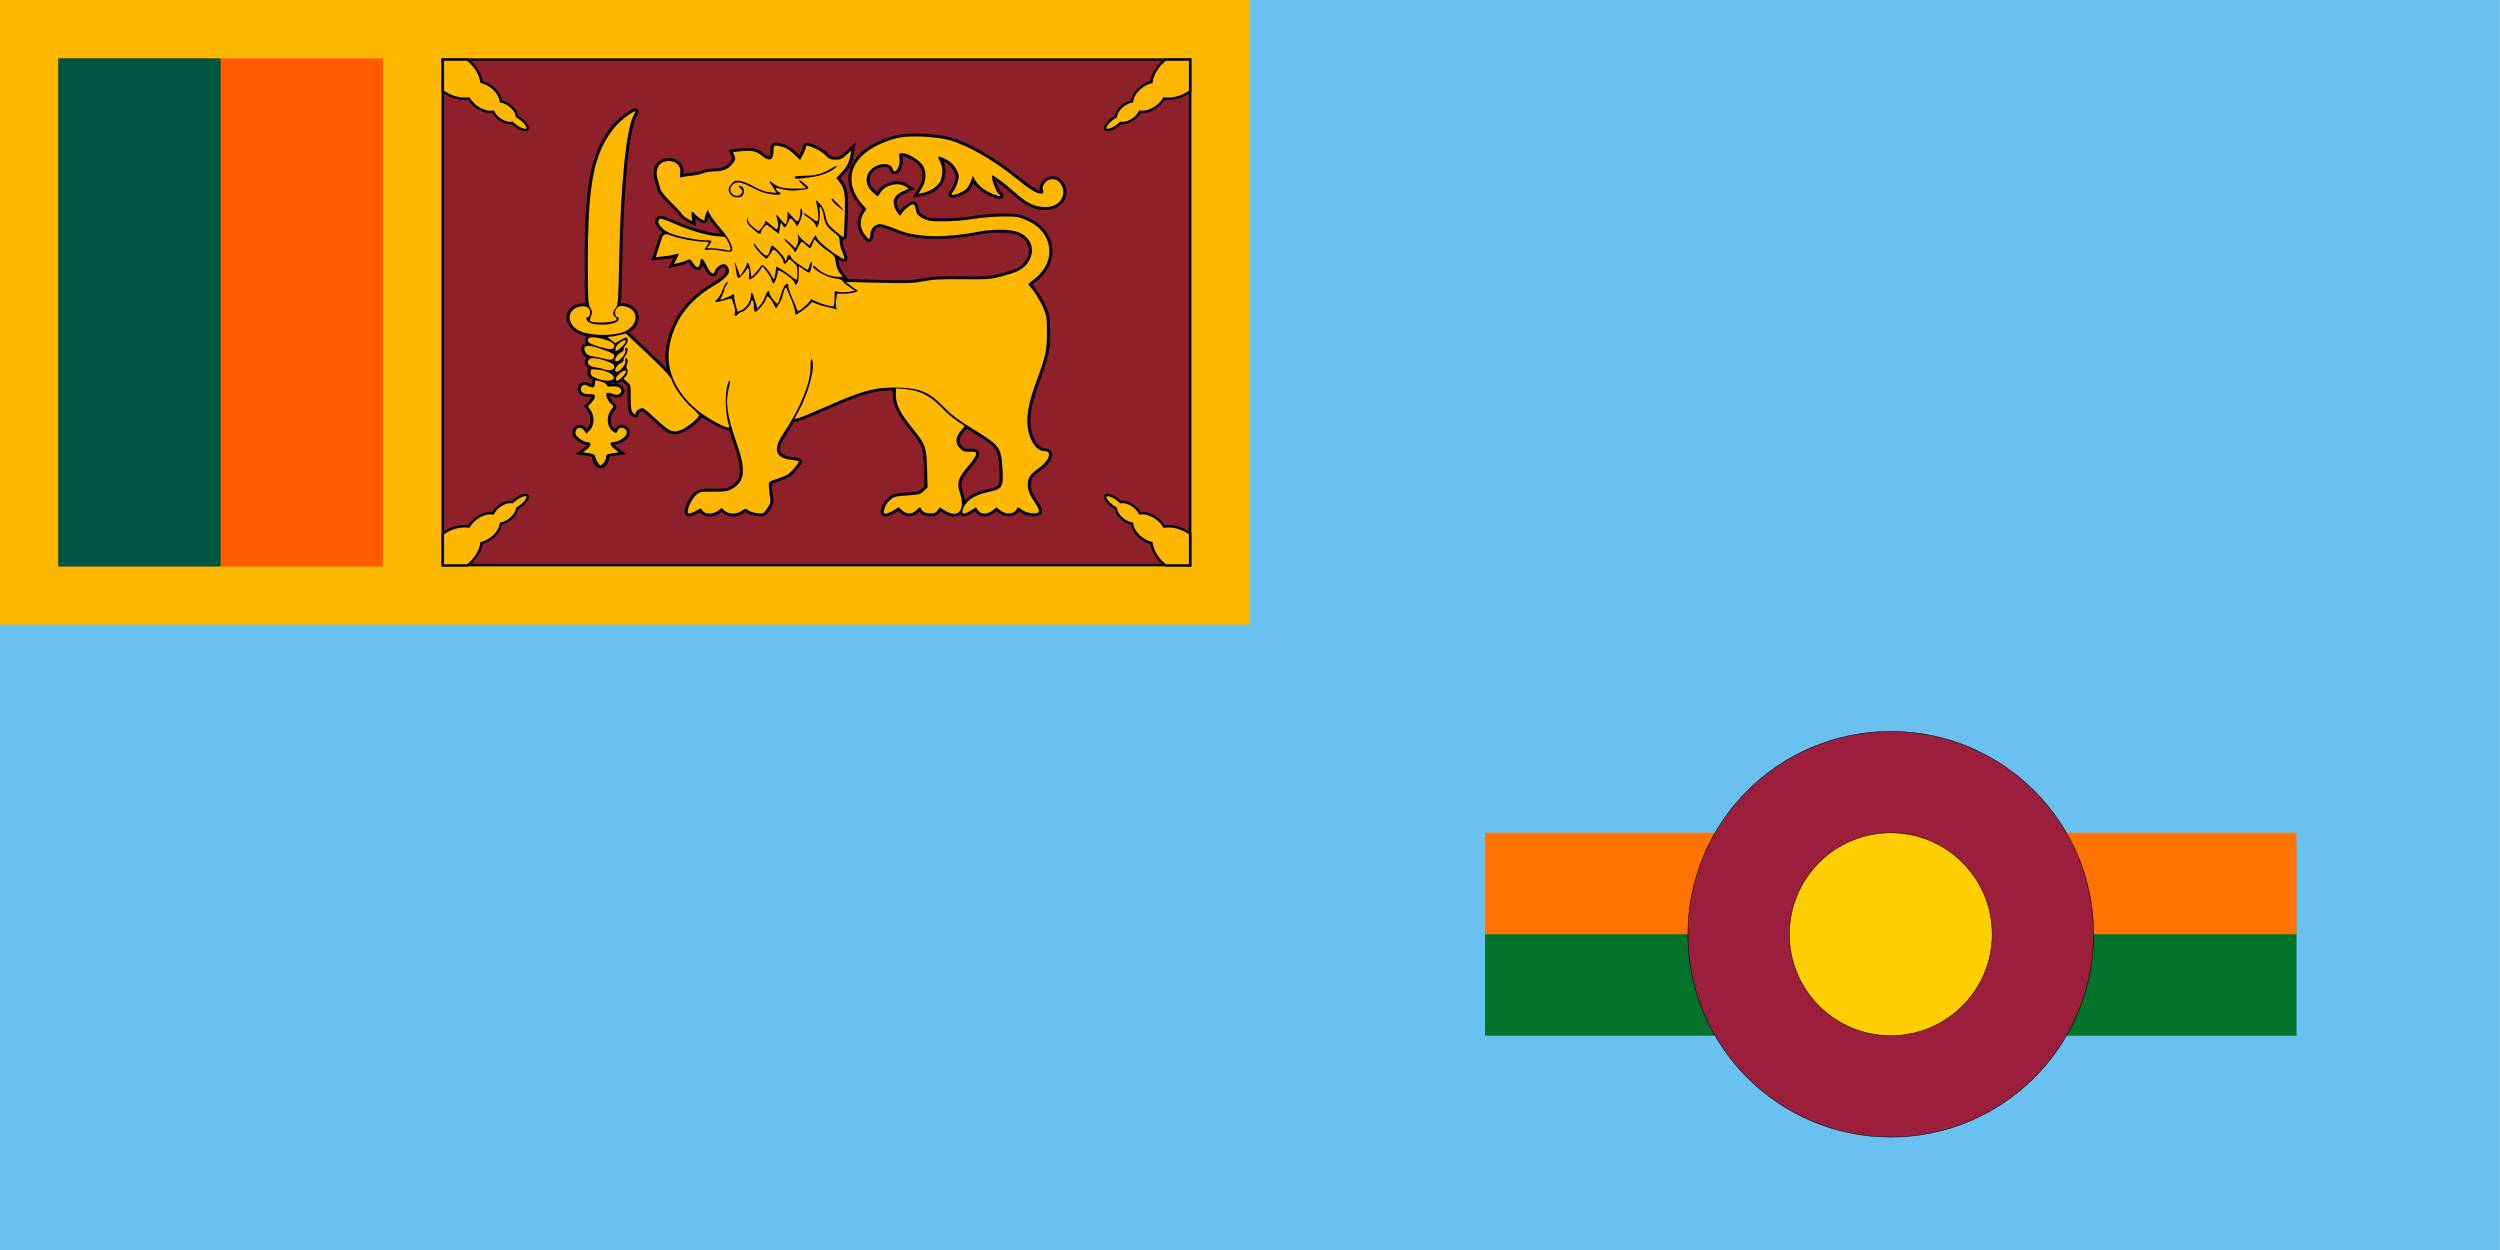<svg xmlns="http://www.w3.org/2000/svg" version="1.0" width="2400" height="1200"><g transform="matrix(2.173,0,0,2.173,3.057,1.743)"><path fill="#69c1ef" fill-rule="evenodd" d="M-1.407 -1.505H1103.011V551.407H-1.407z" transform="matrix(1,0,0,0.999,0,0.702)"/><g transform="matrix(0.46,0,0,0.46,-1.407,45.216)" fill="#ffb700"><path transform="translate(0,-100)" d="M 0,0 H 1200 V 600 H 0 Z"/><g transform="matrix(0.945,0,0,0.976,8.727,-92.8)"><path d="M 50,50 H 380 V 550 H 50 Z" fill="#ff5b00"/><path d="M 50,50 H 215 V 550 H 50 Z" fill="#005641"/></g><path transform="matrix(0.99,0,0,0.971,26.604,20.659)" d="M 402.686,-65.367 H 1127.692 V 434.641 H 402.686 Z" fill="#8d2029" stroke="#000" stroke-width="2.402"/><g transform="matrix(1.188,0,0,1.166,-0.43,-91.396)" stroke="#000" stroke-width="2.001"><path d="m 426.768,400.914 c 1.161,1.537 -1.335,5.4 -5.572,8.624 -0.937,0.713 -1.879,1.326 -2.793,1.845 -0.239,2.954 -2.434,6.516 -6.009,9.237 -2.302,1.752 -4.79,2.854 -7.04,3.269 -0.432,4.03 -3.231,8.632 -7.779,12.093 -2.562,1.949 -5.321,3.262 -7.953,3.919 -0.832,6.416 -4.984,13.534 -11.33,18.434 h -19.96 v -26.154 c 6.381,-4.878 14.625,-6.876 21.022,-5.916 1.342,-2.36 3.34,-4.666 5.895,-6.61 4.548,-3.461 9.714,-4.928 13.695,-4.257 1.006,-2.062 2.74,-4.164 5.042,-5.916 3.575,-2.721 7.585,-3.88 10.482,-3.312 0.745,-0.743 1.588,-1.489 2.525,-2.201 4.237,-3.224 8.615,-4.593 9.776,-3.055 z"/><path d="m 894.066,400.914 c -1.161,1.537 1.335,5.4 5.572,8.624 0.937,0.713 1.879,1.326 2.793,1.845 0.239,2.954 2.434,6.516 6.009,9.237 2.302,1.752 4.79,2.854 7.04,3.269 0.432,4.03 3.231,8.632 7.779,12.093 2.562,1.949 5.321,3.262 7.953,3.919 0.832,6.416 4.984,13.534 11.33,18.434 h 19.96 v -26.154 c -6.381,-4.878 -14.625,-6.876 -21.022,-5.916 -1.342,-2.36 -3.34,-4.666 -5.895,-6.61 -4.548,-3.461 -9.714,-4.928 -13.695,-4.257 -1.006,-2.062 -2.74,-4.164 -5.042,-5.916 -3.575,-2.721 -7.585,-3.88 -10.482,-3.312 -0.745,-0.743 -1.588,-1.489 -2.525,-2.201 -4.237,-3.224 -8.615,-4.593 -9.776,-3.055 z"/><path d="m 894.066,99.086 c -1.161,-1.537 1.335,-5.4 5.572,-8.624 0.937,-0.713 1.879,-1.326 2.793,-1.845 0.239,-2.954 2.434,-6.516 6.009,-9.237 2.302,-1.752 4.79,-2.854 7.04,-3.269 0.432,-4.03 3.231,-8.632 7.779,-12.093 2.562,-1.949 5.321,-3.262 7.953,-3.919 0.832,-6.416 4.984,-13.534 11.33,-18.434 h 19.96 v 26.154 c -6.381,4.878 -14.625,6.876 -21.022,5.916 -1.342,2.36 -3.34,4.666 -5.895,6.61 -4.548,3.461 -9.714,4.928 -13.695,4.257 -1.006,2.062 -2.74,4.164 -5.042,5.916 -3.575,2.721 -7.585,3.88 -10.482,3.312 -0.745,0.743 -1.588,1.489 -2.525,2.201 -4.237,3.224 -8.615,4.593 -9.776,3.055 z"/><path d="m 426.768,99.086 c 1.161,-1.537 -1.335,-5.4 -5.572,-8.624 -0.937,-0.713 -1.879,-1.326 -2.793,-1.845 -0.239,-2.954 -2.434,-6.516 -6.009,-9.237 -2.302,-1.752 -4.79,-2.854 -7.04,-3.269 -0.432,-4.03 -3.231,-8.632 -7.779,-12.093 -2.562,-1.949 -5.321,-3.262 -7.953,-3.919 -0.832,-6.416 -4.984,-13.534 -11.33,-18.434 h -19.96 v 26.154 c 6.381,4.878 14.625,6.876 21.022,5.916 1.342,2.36 3.34,4.666 5.895,6.61 4.548,3.461 9.714,4.928 13.695,4.257 1.006,2.062 2.74,4.164 5.042,5.916 3.575,2.721 7.585,3.88 10.482,3.312 0.745,0.743 1.588,1.489 2.525,2.201 4.237,3.224 8.615,4.593 9.776,3.055 z"/></g><g transform="matrix(1.171,0,0,1.083,-143.848,-16.529)"><path d="m 693.64,475.987 3.884,-2.368 1.662,2.372 c 2.214,3.161 8.339,3.125 12.404,-0.073 l 3.108,-2.445 2.602,2.445 c 3.422,3.215 9.812,3.219 13.892,0.012 2.857,-2.247 3.255,-2.292 5.144,-0.583 1.126,1.019 4.428,2.179 7.339,2.578 5.242,0.718 5.321,0.679 8.388,-4.179 2.568,-4.069 2.97,-5.715 2.357,-9.661 -0.406,-2.616 -0.844,-6.827 -0.973,-9.357 -0.233,-4.581 -0.208,-4.61 6.112,-6.933 3.49,-1.283 7.53,-3.004 8.978,-3.825 2.524,-1.43 9.483,-10.066 9.483,-11.768 0,-0.451 -2.719,-1.142 -6.041,-1.535 -13.216,-1.565 -15.454,-9.059 -6.863,-22.978 14.011,-22.7 22.466,-44.806 22.523,-58.889 0.025,-6.295 0.365,-8.408 1.131,-7.039 3.131,5.594 -2.478,29.049 -10.973,45.893 l -3.421,6.782 3.264,-0.793 c 1.795,-0.436 12.35,-5.139 23.455,-10.449 30.397,-14.537 40.837,-17.385 60.509,-16.511 16.481,0.733 23.499,4.133 35.136,17.02 6.164,6.827 12.103,11.712 22.966,18.892 23.144,15.297 24.109,16.622 25.209,34.611 1.115,18.226 0.56,19.215 -12.496,22.261 -11.159,2.603 -18.155,8.096 -20.031,15.727 -1.002,4.075 1.107,4.193 6.733,0.375 l 4.123,-2.798 1.833,2.798 c 2.41,3.679 7.533,3.693 11.788,0.034 l 3.214,-2.764 3.285,2.764 c 5.104,4.295 11.892,3.253 13.808,-2.119 0.368,-1.033 1.351,-0.702 3.341,1.125 3.729,3.422 13.288,4.89 14.321,2.199 0.394,-1.027 -0.354,-3.562 -1.663,-5.634 -5.562,-8.806 -7.301,-13.005 -7.374,-17.798 -0.1,-6.667 1.783,-9.884 8.965,-15.306 8.724,-6.587 11.42,-15.084 4.785,-15.084 -4.096,0 -8.226,-3.823 -10.859,-10.053 -5.353,-12.665 -4.304,-26.862 3.73,-50.482 8.161,-23.991 9.066,-28.414 9.099,-44.459 0.027,-12.973 -0.283,-15.217 -3.078,-22.329 -1.709,-4.349 -5.177,-10.824 -7.706,-14.389 l -4.599,-6.483 5.904,-5.165 c 18.029,-15.771 14.341,-41.582 -7.362,-51.527 -6.639,-3.042 -8.298,-3.311 -19.934,-3.228 -6.98,0.05 -17.624,1.019 -23.653,2.155 -6.147,1.158 -16.551,2.089 -23.688,2.119 -11.338,0.048 -13.262,-0.247 -17.632,-2.703 -4.556,-2.561 -5.337,-3.776 -6.229,-9.695 -0.183,-1.217 -0.989,-2.43 -1.79,-2.697 -1.55,-0.516 -8.706,6.042 -9.763,8.947 -0.522,1.433 -0.947,1.334 -2.478,-0.577 -1.016,-1.269 -2.435,-4.185 -3.154,-6.481 -1.806,-5.772 0.412,-10.099 6.837,-13.342 l 4.985,-2.516 -2.94,-1.926 c -6.066,-3.975 -16.381,-1.256 -20.111,5.302 -1.055,1.855 -2.206,3.376 -2.558,3.38 -0.351,0.002 -2.357,-1.765 -4.457,-3.932 -7.832,-8.081 -5.138,-20.037 5.338,-23.687 5.586,-1.946 10.53,-0.462 11.558,3.472 1.57,6.005 6.452,-1.888 5.576,-9.017 -0.582,-4.739 -0.495,-4.904 2.611,-4.904 4.319,0 13.512,5.985 16.355,10.649 3.302,5.417 3.062,13.946 -0.572,20.303 l -2.854,4.992 3.733,-0.789 c 5.474,-1.157 10.792,-4.747 13.482,-9.1 2.844,-4.602 3.15,-13.562 0.628,-18.398 -2.444,-4.686 -2.164,-5.43 1.449,-3.847 6.145,2.693 9.431,5.664 11.895,10.754 2.219,4.584 2.343,5.724 1.142,10.495 -0.741,2.944 -2.391,6.817 -3.665,8.607 -1.985,2.787 -2.052,3.255 -0.471,3.255 2.945,0 9.094,-2.943 11.278,-5.398 1.103,-1.24 2.712,-4.294 3.575,-6.786 l 1.569,-4.531 1.803,3.454 c 2.549,4.884 7.505,9.279 13.546,12.014 6.498,2.941 9.204,3.107 5.806,0.356 -2.292,-1.856 -6.514,-14.938 -5.234,-16.218 0.753,-0.753 9.576,6.415 19.649,15.964 9.529,9.033 15.517,11.991 24.269,11.991 11.18,7e-5 17.69,-10.276 12.665,-19.993 -2.93,-5.665 -9.456,-6.452 -13.272,-1.6 -1.755,2.231 -2.237,4.006 -1.723,6.346 0.63,2.867 0.384,3.249 -2.09,3.249 -3.25,0 -9.656,-4.39 -21.033,-14.415 -17.349,-15.286 -38.429,-28.243 -53.651,-32.976 -9.768,-3.037 -30.635,-4.223 -40.565,-2.304 -10.747,2.076 -23.459,8.571 -30.385,15.523 -12.271,12.319 -12.466,28.712 -0.518,43.64 l 3.422,4.276 -2.317,3.8 c -3.371,5.529 -3.082,12.969 0.716,18.449 1.673,2.414 3.36,4.388 3.75,4.386 0.39,-10e-4 0.817,-1.553 0.949,-3.449 0.335,-4.795 2.284,-8.008 5.63,-9.279 3.013,-1.146 4.961,-0.604 18.757,5.21 14.513,6.117 38.382,6.537 63.762,1.123 12.442,-2.654 27.113,-2.498 33.568,0.357 11.832,5.234 14.574,18.851 5.877,29.186 -3.765,4.474 -7.396,6.297 -19.587,9.829 -9.277,2.688 -11.474,2.867 -32.56,2.645 -18.014,-0.19 -24.489,0.175 -31.842,1.797 -7.983,1.76 -12.893,1.938 -36.344,1.314 l -27.114,-0.721 3.007,2.629 c 1.654,1.446 3.99,3.225 5.192,3.953 2.045,1.239 1.977,1.406 -1.063,2.596 -1.786,0.699 -5.751,1.272 -8.811,1.272 h -5.563 l -0.749,4.992 c -0.412,2.745 -0.381,5.951 0.069,7.123 0.663,1.729 0.416,1.977 -1.309,1.315 -1.17,-0.449 -4.428,-1.332 -7.241,-1.962 -2.812,-0.63 -6.598,-1.914 -8.413,-2.852 -3.052,-1.578 -3.391,-1.536 -4.515,0.565 -1.004,1.876 -10.427,9.281 -11.809,9.281 -0.223,0 -0.511,-1.428 -0.64,-3.173 -0.129,-1.745 -1.488,-6.288 -3.021,-10.096 -1.533,-3.807 -3.133,-7.961 -3.556,-9.23 -0.639,-1.915 -0.928,-2.013 -1.698,-0.577 -0.511,0.952 -1.256,3.548 -1.656,5.769 -0.4,2.221 -1.82,5.829 -3.155,8.018 l -2.427,3.98 -1.548,-3.403 c -1.662,-3.653 -4.421,-7.441 -5.42,-7.441 -0.337,0 -0.911,1.168 -1.276,2.596 -0.761,2.982 -7.304,11.249 -8.901,11.249 -0.588,0 -1.07,-2.336 -1.07,-5.192 0,-2.856 -0.519,-5.192 -1.154,-5.192 -0.635,0 -1.154,0.739 -1.154,1.642 0,2.195 -5.587,8.742 -7.461,8.742 -0.818,0 -2.133,0.779 -2.923,1.731 -2.06,2.482 -3.745,2.134 -2.879,-0.595 0.406,-1.279 0.142,-4.265 -0.587,-6.634 -0.729,-2.37 -1.504,-4.892 -1.722,-5.605 -0.275,-0.898 -2.277,-0.66 -6.515,0.775 -6.848,2.318 -9.143,1.908 -5.621,-1.004 1.287,-1.065 3.245,-4.752 4.351,-8.195 1.106,-3.443 2.738,-6.497 3.626,-6.788 1.244,-0.407 1.178,0.096 -0.288,2.189 -1.047,1.495 -1.907,3.511 -1.911,4.481 0,0.969 -0.792,3.267 -1.751,5.107 -0.959,1.84 -1.562,3.526 -1.34,3.749 0.222,0.222 2.828,-0.823 5.79,-2.322 l 5.385,-2.726 0.022,2.439 c 0.013,1.341 0.661,4.881 1.442,7.864 l 1.42,5.425 3.666,-1.779 c 3.747,-1.818 7.295,-8.3 7.295,-13.326 0,-2.484 1.348,-2.103 1.9,0.537 0.162,0.775 1.008,3.683 1.88,6.463 l 1.586,5.054 2.51,-3.191 c 1.381,-1.755 3.111,-5.197 3.846,-7.65 1.276,-4.257 3.278,-6.088 3.278,-2.996 0,2.228 5.758,10.218 6.869,9.531 0.537,-0.332 1.606,-3.331 2.376,-6.664 1.601,-6.932 4.184,-11.647 5.825,-10.633 0.617,0.381 0.857,1.121 0.534,1.645 -0.323,0.523 1.003,5.03 2.947,10.016 1.944,4.986 3.897,10.005 4.339,11.155 0.71,1.847 1.352,1.579 5.52,-2.308 2.594,-2.419 4.948,-5.126 5.231,-6.017 0.429,-1.346 1.007,-1.297 3.433,0.292 3.392,2.222 14.795,5.803 15.676,4.922 0.33,-0.33 0.668,-3.492 0.752,-7.027 l 0.152,-6.428 3.279,0.718 c 1.804,0.395 5.596,0.371 8.427,-0.054 l 5.148,-0.772 -4.588,-3.324 c -2.524,-1.828 -5.075,-4.194 -5.67,-5.257 -0.634,-1.133 -2.88,-2.095 -5.424,-2.323 -6.874,-0.617 -19.057,-7.832 -19.057,-11.286 0,-0.648 1.687,0.454 3.75,2.45 4.575,4.428 10.931,7.207 16.483,7.207 h 4.154 l -2.57,-3.609 c -1.476,-2.073 -2.8,-6.005 -3.111,-9.24 -0.495,-5.157 -1.011,-5.977 -6.11,-9.72 -3.063,-2.248 -6.857,-5.619 -8.431,-7.489 l -2.862,-3.401 -1.46,4.038 c -0.803,2.221 -1.785,4.038 -2.181,4.038 -0.396,0 -1.94,-1.298 -3.431,-2.884 -1.49,-1.586 -3.009,-2.878 -3.374,-2.871 -0.365,0.007 -1.686,2.144 -2.934,4.749 l -2.27,4.735 -1.754,-2.73 c -0.965,-1.501 -3.243,-4.157 -5.063,-5.902 -1.82,-1.745 -2.778,-3.173 -2.127,-3.173 0.65,0 2.897,1.818 4.993,4.04 l 3.81,4.04 1.551,-2.96 c 0.92,-1.756 1.265,-4.454 0.848,-6.636 -0.608,-3.18 -0.522,-3.364 0.632,-1.369 0.734,1.269 2.963,3.702 4.954,5.407 l 3.619,3.1 2.497,-4.83 c 2.485,-4.807 2.503,-4.816 3.634,-1.946 1.512,3.839 12.456,13.312 21.774,18.846 1.436,0.853 0.831,-2.08 -1.822,-8.826 -0.702,-1.786 -1.277,-5.007 -1.277,-7.157 0,-3.189 -0.871,-4.609 -4.734,-7.713 -5.577,-4.481 -7.381,-7.668 -8.432,-14.898 -0.426,-2.929 -1.402,-6.186 -2.169,-7.238 -1.138,-1.561 -1.326,-0.688 -1.022,4.748 0.205,3.664 -0.246,8.219 -1.003,10.123 l -1.376,3.461 -1.064,-2.884 c -0.585,-1.586 -3.172,-4.345 -5.75,-6.131 -2.578,-1.786 -4.387,-3.546 -4.02,-3.913 0.366,-0.366 3.018,1.261 5.893,3.616 4.379,3.588 5.344,3.977 5.95,2.396 0.713,-1.857 -10e-4,-9.937 -1.378,-15.583 -0.687,-2.819 -0.627,-2.804 2.667,0.673 2.429,2.565 3.773,5.624 4.813,10.961 1.322,6.78 1.989,7.909 7.927,13.414 3.566,3.306 6.669,5.825 6.896,5.598 0.227,-0.227 0.677,-8.778 1,-19.003 0.62,-19.608 -0.081,-24.273 -4.553,-30.331 l -2.298,-3.113 3.612,-4.114 c 4.712,-5.367 6.876,-9.669 7.814,-15.538 l 0.763,-4.774 -4.076,4.076 c -3.338,3.338 -4.932,4.076 -8.798,4.076 -3.828,0 -5.324,-0.677 -7.903,-3.58 -3.095,-3.483 -8.58,-6.834 -13.854,-8.464 -1.948,-0.602 -2.596,-0.34 -2.596,1.052 0,1.02 -1.076,3.964 -2.392,6.542 l -2.392,4.688 -5.011,-5.23 c -3.074,-3.208 -6.721,-5.705 -9.435,-6.458 -6.933,-1.925 -7.308,-1.734 -7.308,3.72 0,8.273 -3.345,9.814 -9.365,4.315 -4.589,-4.192 -8.396,-5.103 -17.099,-4.093 l -6.721,0.78 1.209,3.204 c 1.01,2.676 0.782,3.803 -1.382,6.843 -3.51,4.93 -8.075,7.065 -15.101,7.065 -3.236,0 -7.286,0.707 -8.999,1.571 -1.714,0.864 -5.971,1.86 -9.461,2.213 -3.49,0.353 -7.21,0.982 -8.267,1.399 -1.653,0.652 -1.835,0.115 -1.302,-3.856 0.815,-6.076 -3.205,-10.557 -9.469,-10.557 -8.127,0 -11.876,7.676 -8.693,17.802 0.613,1.949 1.414,5.022 1.781,6.83 0.381,1.875 4.042,6.852 8.526,11.589 4.322,4.566 8.407,9.318 9.078,10.559 0.671,1.241 2.887,3.233 4.926,4.426 l 3.707,2.169 -0.489,-4.188 c -0.537,-4.603 0.412,-5.325 2.732,-2.077 0.829,1.161 2.935,3.038 4.681,4.171 2.749,1.784 3.173,1.821 3.173,0.271 0,-0.984 0.56,-3.25 1.245,-5.036 l 1.245,-3.248 2.161,4.419 c 1.188,2.431 5.053,7.955 8.588,12.276 6.859,8.384 11.039,17.754 8.882,19.911 -0.875,0.875 -3.24,0.807 -8.142,-0.233 -3.8,-0.806 -8.5,-1.233 -10.444,-0.947 -3.971,0.583 -4.284,0.042 -1.842,-3.188 2.578,-3.408 2.168,-3.97 -2.896,-3.97 -5.859,0 -20.405,-2.966 -25.988,-5.299 -5.429,-2.269 -6.682,-1.704 -8.28,3.734 -0.719,2.447 -2.036,6.881 -2.926,9.854 l -1.619,5.404 5.874,-0.597 c 3.231,-0.329 7.386,-1.075 9.234,-1.66 1.848,-0.584 3.528,-0.895 3.732,-0.69 0.205,0.205 -0.619,2.317 -1.83,4.693 l -2.203,4.32 3.662,-0.788 c 2.014,-0.434 5.045,-1.494 6.735,-2.358 2.94,-1.502 3.176,-1.393 5.495,2.538 2.852,4.834 5.133,4.635 5.639,-0.491 0.523,-5.299 2.174,-4.515 5.28,2.507 2.986,6.752 6.093,9.136 6.69,5.134 0.198,-1.329 1.807,-3.492 3.575,-4.808 3.576,-2.66 6.271,-1.862 7.816,2.315 1.599,4.324 -1.968,8.78 -12.344,15.421 -20.784,13.303 -32.866,31.497 -36.315,54.687 -3.111,20.917 6.605,42.531 26.098,58.056 9.328,7.429 24.146,15.27 23.205,12.278 -3.999,-12.706 -3.867,-36.949 0.223,-41.04 0.614,-0.614 0.403,1.916 -0.469,5.622 -3.248,13.804 -1.837,24.803 6.488,50.581 7.53,23.315 6.487,33.28 -4.169,39.866 -3.423,2.115 -5.626,2.464 -14.829,2.346 -9.985,-0.128 -11.073,0.084 -14.279,2.781 -3.108,2.615 -7.138,11.201 -7.138,15.209 0,2.171 2.283,1.883 6.769,-0.851 z m 80.919,-202.204 c 0,-1.693 -4.708,-6.28 -9.478,-9.236 -3.746,-2.321 -4.365,-2.392 -4.374,-0.499 -0.013,2.874 -2.433,10.096 -3.384,10.096 -0.536,0 -1.329,-1.411 -1.762,-3.136 -0.433,-1.725 -2.249,-5.124 -4.036,-7.554 l -3.249,-4.418 -2.53,4.093 c -2.358,3.816 -6.443,7.553 -8.256,7.553 -0.433,0 -0.518,-2.01 -0.188,-4.466 0.358,-2.668 0.082,-4.785 -0.687,-5.26 -0.707,-0.437 -1.286,-0.285 -1.286,0.339 0,1.438 -5.673,8.233 -6.873,8.233 -0.495,0 -1.187,-1.947 -1.539,-4.327 -0.352,-2.38 -0.949,-6.144 -1.328,-8.365 -0.379,-2.221 0.429,-0.715 1.795,3.347 l 2.484,7.385 2.724,-4.501 c 1.498,-2.475 2.727,-5.18 2.73,-6.011 0,-0.831 0.51,-1.199 1.126,-0.818 0.616,0.381 1.474,3.356 1.906,6.612 l 0.785,5.92 2.998,-3.471 c 1.649,-1.909 3.581,-4.464 4.294,-5.679 1.271,-2.167 1.343,-2.165 3.873,0.099 1.417,1.269 3.596,4.305 4.842,6.746 1.246,2.441 2.432,4.258 2.636,4.038 0.204,-0.22 0.66,-2.737 1.015,-5.592 0.354,-2.856 0.67,-5.298 0.703,-5.427 0.176,-0.708 9.03,5.369 12.306,8.446 2.106,1.978 4.105,3.319 4.444,2.981 0.339,-0.338 0.615,-3.256 0.615,-6.484 0,-5.002 -0.502,-6.343 -3.4,-9.077 -3.332,-3.144 -3.425,-3.162 -4.656,-0.862 -1.598,2.985 -3.482,3.028 -3.482,0.08 0,-2.152 -6.296,-10.424 -7.934,-10.424 -0.425,0 -1.751,1.817 -2.947,4.038 -1.196,2.221 -2.482,4.036 -2.858,4.034 -1.615,-0.011 -10.49,-10.459 -10.486,-12.345 0,-1.5 0.598,-1.117 2.154,1.389 1.182,1.904 3.544,4.746 5.248,6.316 3.451,3.179 4.705,2.406 6.037,-3.72 0.379,-1.745 1.039,-3.173 1.465,-3.173 1.475,0 9.202,8.665 10.288,11.538 l 1.091,2.884 0.826,-3.173 c 1.01,-3.88 2.125,-4.024 3.738,-0.484 0.674,1.479 4.002,4.554 7.396,6.833 l 6.171,4.144 1.238,-4.168 c 0.681,-2.292 1.584,-3.61 2.005,-2.927 0.629,1.018 -0.975,7.924 -2.186,9.41 -0.181,0.223 -2.181,-1.007 -4.444,-2.733 l -4.114,-3.138 -0.016,5.617 c -0.012,3.09 -0.329,6.786 -0.712,8.213 -0.748,2.792 -2.734,3.577 -2.734,1.081 z m -30.771,-44.787 c -7.334,-6.466 -8.448,-7.945 -8.285,-11.01 l 0.173,-3.262 0.478,3.15 c 0.279,1.84 2.233,4.596 4.694,6.625 l 4.216,3.475 2.591,-3.164 c 1.425,-1.74 2.61,-3.813 2.632,-4.606 0.06,-2.068 0.411,-1.895 5.377,2.655 4.412,4.042 4.481,4.061 5.137,1.442 0.366,-1.46 0.236,-4.209 -0.288,-6.108 -1.442,-5.221 -1.159,-6.009 1.025,-2.86 1.088,1.569 2.838,3.787 3.889,4.929 1.829,1.988 1.94,1.963 2.621,-0.577 0.391,-1.459 0.718,-4.13 0.726,-5.935 l 0.016,-3.282 3.978,4.761 c 3.716,4.447 4.058,4.612 5.192,2.493 0.668,-1.248 1.222,-4.25 1.232,-6.671 0.013,-3.128 0.325,-3.917 1.078,-2.726 1.258,1.989 0.385,7.404 -1.939,12.019 l -1.667,3.312 -2.189,-3.6 c -2.799,-4.603 -3.731,-4.529 -5.527,0.438 -1.698,4.694 -2.801,5.052 -4.455,1.442 -1.07,-2.336 -1.274,-2.05 -2.034,2.858 l -0.844,5.454 -5.06,-4.146 -5.06,-4.146 -2.275,2.731 c -1.251,1.502 -2.292,3.38 -2.313,4.173 -0.046,1.719 -1.263,1.773 -3.118,0.138 z m 65.242,-24.081 c -2.67,-2.54 -4.509,-4.962 -4.087,-5.384 0.422,-0.422 0.897,-0.543 1.055,-0.269 0.159,0.274 2.341,2.697 4.849,5.384 5.776,6.187 4.588,6.363 -1.818,0.269 z m -86.904,-9.485 c -2.428,-3.467 -2.261,-5.764 0.695,-9.522 2.136,-2.716 3.112,-3.084 6.842,-2.584 2.393,0.321 7.541,2.553 11.442,4.96 4.504,2.78 9.164,4.643 12.772,5.106 3.125,0.401 5.681,0.552 5.681,0.336 0,-0.216 -1.298,-2.449 -2.884,-4.962 -3.767,-5.968 -3.638,-6.608 0.611,-3.033 4.362,3.67 9.579,4.744 21.238,4.37 l 5.696,-0.183 -3.305,-3.449 c -4.622,-4.824 -3.199,-5.256 1.905,-0.579 4.787,4.387 4.487,4.696 -5.588,5.757 -4.281,0.451 -8.885,0.124 -12.712,-0.904 -5.725,-1.537 -5.948,-1.514 -4.863,0.512 0.625,1.168 1.637,2.124 2.25,2.124 0.612,0 1.113,0.592 1.113,1.315 0,2.224 -12.366,0.268 -18.275,-2.891 -13.5,-7.217 -15.199,-7.842 -18.412,-6.773 -1.788,0.595 -3.578,2.336 -4.194,4.081 -2.057,5.821 5.761,10.346 8.986,5.2 0.935,-1.491 0.716,-2.512 -0.926,-4.327 -2.25,-2.486 -2.039,-2.84 0.998,-1.675 2.156,0.827 2.446,6.293 0.441,8.299 -2.295,2.295 -7.532,1.645 -9.511,-1.18 z m 53.18,-14.379 c -1.688,-1.688 -0.365,-2.102 7.204,-2.251 9.363,-0.184 15.049,-1.832 21.758,-6.304 5.376,-3.583 6.833,-2.878 1.731,0.837 -4.655,3.389 -11.915,5.995 -18.924,6.792 -3.394,0.386 -7.262,0.92 -8.596,1.188 -1.334,0.267 -2.761,0.149 -3.173,-0.262 z m 80.422,294.47 4.189,-2.842 2.843,2.842 c 3.724,3.724 8.087,3.641 11.667,-0.223 1.562,-1.686 2.966,-2.854 3.118,-2.596 0.152,0.258 0.849,1.508 1.548,2.777 0.885,1.607 2.705,2.414 5.99,2.659 3.958,0.295 5.02,-0.11 6.593,-2.51 l 1.875,-2.861 4.123,2.798 c 11.289,7.661 17.303,-0.376 12.258,-16.381 -2.565,-8.138 -1.155,-12.712 7.113,-23.07 3.486,-4.368 6.342,-9.029 6.345,-10.359 0,-2.121 -0.645,-2.405 -5.285,-2.308 -4.44,0.093 -5.739,-0.41 -8.076,-3.127 -3.801,-4.419 -3.576,-9.479 0.674,-15.094 l 3.395,-4.486 -6.023,-4.316 c -3.313,-2.374 -9.286,-7.99 -13.275,-12.48 -8.958,-10.085 -17.766,-14.867 -29.381,-15.952 l -7.788,-0.727 0.012,6.224 c 0.015,8.013 3.576,15.721 13.298,28.778 11.053,14.845 11.825,17.143 12.273,36.547 l 0.378,16.41 -3.198,3.204 c -2.89,2.895 -4.193,3.265 -13.519,3.833 -8.878,0.541 -10.744,1.024 -13.349,3.461 -3.46,3.237 -4.495,4.997 -5.563,9.467 -0.623,2.605 -0.37,3.173 1.41,3.173 1.193,0 4.053,-1.279 6.357,-2.843 z M 619.952,428.049 c 0,-2.075 0.878,-2.628 5.196,-3.276 l 5.196,-0.779 -3.465,-2.916 c -4.117,-3.464 -4.498,-6.17 -0.869,-6.176 3.614,0 9.734,-3.963 10.665,-6.894 0.432,-1.363 0.161,-3.183 -0.615,-4.118 -2.026,-2.441 -5.835,-2.073 -6.542,0.632 -0.76,2.908 -2.034,2.916 -4.92,0.029 -4.342,-4.342 -4.44,-13.33 -0.201,-18.564 1.997,-2.467 1.98,-2.628 -0.567,-5.175 -2.739,-2.739 -4.696,-8.161 -3.409,-9.448 0.409,-0.409 2.574,-0.083 4.81,0.726 3.177,1.149 4.431,1.166 5.74,0.08 3.965,-3.29 -0.331,-7.521 -6.689,-6.588 -2.559,0.376 -3.616,0 -3.983,-1.401 -0.278,-1.063 -2.516,-2.451 -5.038,-3.124 -4.506,-1.203 -4.538,-1.188 -4.538,2.09 0,3.592 -1.942,4.27 -5.632,1.965 -2.998,-1.872 -5.906,-0.419 -5.906,2.953 0,3.146 2.996,4.697 8.365,4.332 4.118,-0.28 4.271,2.953 0.36,7.601 l -2.813,3.343 2.228,3.38 c 3.3,5.006 3.022,13.32 -0.583,17.45 l -2.826,3.237 -1.854,-2.596 c -2.577,-3.608 -6.101,-3.366 -7.068,0.485 -0.633,2.522 -0.11,3.674 2.881,6.346 2.01,1.796 4.944,3.265 6.52,3.265 3.901,0 3.749,3.239 -0.307,6.512 l -3.173,2.56 4.904,0.803 c 2.697,0.442 4.904,1.273 4.904,1.847 0,2.201 1.128,8.885 4.491,9.046 2.989,0.143 4.673,-4.53 4.739,-7.624 z m 62.053,-24.158 c 4.455,-1.854 14.097,-10.475 14.097,-12.605 0,-0.67 -2.661,-3.76 -5.914,-6.868 -6.845,-6.54 -14.291,-17.553 -16.22,-23.992 -1.006,-3.358 -5.867,-9.105 -19.558,-23.126 l -18.22,-18.659 -5.251,1.404 c -2.888,0.772 -6.412,1.423 -7.831,1.446 -2.445,0.039 -2.401,0.187 0.85,2.844 l 3.429,2.802 4.808,-2.818 c 4.66,-2.731 4.826,-2.748 5.401,-0.55 0.337,1.287 -0.389,3.517 -1.678,5.155 -1.249,1.588 -1.961,3.389 -1.581,4.003 0.379,0.614 -0.821,1.897 -2.667,2.851 -3.421,1.769 -5.796,7.593 -3.096,7.593 2.429,0 7.785,-6.978 7.168,-9.338 -0.316,-1.209 -0.163,-2.452 0.34,-2.763 2.086,-1.289 1.956,4.189 -0.164,6.884 -1.249,1.588 -1.961,3.389 -1.581,4.003 0.379,0.614 -0.821,1.897 -2.667,2.851 -3.399,1.758 -5.798,7.593 -3.121,7.593 2.623,0 7.891,-6.668 7.239,-9.162 -0.341,-1.305 -0.209,-2.627 0.294,-2.938 1.405,-0.868 2.163,3.457 0.977,5.576 -0.635,1.135 -0.629,2.685 0.015,3.914 1.167,2.226 -0.016,6.502 -2.167,7.831 -0.922,0.57 -0.298,1.687 1.938,3.47 3.235,2.58 3.298,2.851 3.298,14.235 0,9.513 0.364,11.969 2.019,13.625 1.858,1.859 2.019,1.865 2.019,0.083 0,-1.947 3.236,-4.326 5.883,-4.326 0.781,0 5.66,4.366 10.841,9.701 5.213,5.368 10.668,9.936 12.213,10.227 1.535,0.289 3.198,0.596 3.694,0.683 0.496,0.086 2.833,-0.646 5.192,-1.628 z m -55.707,-46.032 c 0,-3.067 -5.991,-6.341 -13.157,-7.189 -5.786,-0.685 -5.88,-0.646 -5.88,2.405 0,2.526 0.91,3.52 4.904,5.356 6.417,2.95 14.134,2.638 14.134,-0.572 z m 6.571,-0.281 c 2.922,-2.8 4.307,-6.13 2.549,-6.13 -2.022,0 -7.389,5.085 -7.389,7.001 0,2.99 0.997,2.811 4.84,-0.871 z m -6.233,-9.066 c 0.248,-1.73 -0.766,-2.885 -3.804,-4.334 -6.554,-3.125 -14.39,-4.573 -16.277,-3.007 -3.476,2.885 -1.16,6.758 4.458,7.455 2.262,0.28 5.328,1.009 6.815,1.618 4.317,1.771 8.423,0.963 8.809,-1.732 z m 0,-9.268 c 0.353,-2.468 -1.142,-3.352 -13.346,-7.887 -9.111,-3.386 -13.144,-1.789 -10.232,4.051 1.014,2.034 2.717,2.964 6.535,3.567 2.84,0.449 6.721,1.327 8.624,1.951 5.086,1.667 8.024,1.08 8.419,-1.682 z m 6.117,-8.687 c 1.841,-1.971 3.348,-4.297 3.348,-5.168 0,-2.828 -7.272,2.175 -8.199,5.641 -1.112,4.157 0.691,3.982 4.851,-0.473 z m -6.112,-0.584 c 0.401,-2.812 -4.027,-5.351 -12.736,-7.303 -6.39,-1.432 -9.208,-0.62 -8.729,2.515 0.261,1.711 2.389,2.962 8.426,4.951 9.661,3.183 12.567,3.147 13.039,-0.164 z m 8.516,-13.089 c 11.16,-5.246 12.125,-18.473 1.602,-21.946 -4.369,-1.442 -7.158,-0.665 -8.831,2.46 -1.281,2.393 -0.424,6.743 1.328,6.743 0.592,0 1.076,0.805 1.076,1.79 0,4.593 -17.039,6.674 -24.026,2.934 -2.455,-1.314 -3.524,-4.724 -1.48,-4.724 1.527,0 2.582,-3.475 1.802,-5.933 -1.063,-3.349 -4.259,-4.509 -8.895,-3.229 -10.46,2.888 -10.167,15.867 0.484,21.374 8.733,4.516 27.877,4.791 36.942,0.53 z m -6.943,-10.164 c 0.646,-0.646 0.365,-1.639 -0.718,-2.539 -2.373,-1.969 -2.246,-4.897 0.356,-8.25 1.954,-2.518 2.198,-6.285 2.871,-44.288 1.159,-65.491 5.771,-114.753 11.851,-126.57 2.42,-4.705 2.081,-4.724 -4.173,-0.23 -8.056,5.788 -14.19,13.325 -19.625,24.114 -10.261,20.37 -13.827,47.774 -13.827,106.271 0,33.216 0.214,37.562 2.006,40.684 1.702,2.966 1.793,4.061 0.597,7.229 -0.775,2.053 -1.127,4.016 -0.781,4.361 2.291,2.291 18.98,1.683 21.444,-0.781 z m 93.766,-62.45 c 0.35,-0.566 -0.423,-3.421 -1.716,-6.346 -2.017,-4.56 -2.829,-5.317 -5.702,-5.317 -9.001,0 -23.47,-4.247 -38.387,-11.268 -8.614,-4.054 -11.589,-4.986 -12.622,-3.953 -2.636,2.636 1.745,8.891 8.528,12.18 6.018,2.917 22.841,6.502 30.515,6.502 4.452,0 4.557,0.212 2.024,4.079 l -1.863,2.844 5.036,0.137 c 2.77,0.075 6.594,0.533 8.498,1.017 4.944,1.258 4.991,1.259 5.691,0.125 z" transform="translate(0,-100)" stroke="#000" stroke-width="5.09"/><path d="m 693.631,375.985 3.884,-2.368 1.662,2.372 c 2.214,3.161 8.339,3.125 12.404,-0.073 l 3.108,-2.445 2.602,2.445 c 3.422,3.215 9.812,3.219 13.892,0.012 2.857,-2.247 3.255,-2.292 5.144,-0.583 1.126,1.019 4.428,2.179 7.339,2.578 5.242,0.718 5.321,0.679 8.388,-4.179 2.568,-4.069 2.97,-5.715 2.357,-9.661 -0.406,-2.616 -0.844,-6.827 -0.973,-9.357 -0.233,-4.581 -0.208,-4.61 6.112,-6.933 3.49,-1.283 7.53,-3.004 8.978,-3.825 2.524,-1.43 9.483,-10.066 9.483,-11.768 0,-0.451 -2.719,-1.142 -6.041,-1.535 -13.216,-1.565 -15.454,-9.059 -6.863,-22.978 14.011,-22.7 22.466,-44.806 22.523,-58.889 0.025,-6.295 0.365,-8.408 1.131,-7.039 3.131,5.594 -2.478,29.049 -10.973,45.893 l -3.421,6.782 3.264,-0.793 c 1.795,-0.436 12.35,-5.139 23.455,-10.449 30.397,-14.537 40.837,-17.385 60.509,-16.511 16.481,0.733 23.499,4.133 35.136,17.02 6.164,6.827 12.103,11.712 22.966,18.892 23.144,15.297 24.109,16.622 25.209,34.611 1.115,18.226 0.56,19.215 -12.496,22.261 -11.159,2.603 -18.155,8.096 -20.031,15.727 -1.002,4.075 1.107,4.193 6.733,0.375 l 4.123,-2.798 1.833,2.798 c 2.41,3.679 7.534,3.693 11.788,0.034 l 3.214,-2.764 3.285,2.764 c 5.104,4.295 11.892,3.253 13.808,-2.119 0.368,-1.033 1.351,-0.702 3.341,1.125 3.729,3.422 13.288,4.89 14.321,2.199 0.394,-1.027 -0.354,-3.562 -1.663,-5.634 -5.562,-8.806 -7.301,-13.005 -7.374,-17.798 -0.1,-6.667 1.783,-9.884 8.965,-15.306 8.724,-6.587 11.42,-15.084 4.785,-15.084 -4.096,0 -8.226,-3.823 -10.859,-10.053 -5.353,-12.665 -4.304,-26.862 3.73,-50.482 8.161,-23.991 9.066,-28.414 9.099,-44.459 0.027,-12.973 -0.283,-15.217 -3.078,-22.329 -1.709,-4.349 -5.177,-10.824 -7.706,-14.389 l -4.599,-6.483 5.904,-5.165 c 18.029,-15.771 14.341,-41.582 -7.362,-51.527 -6.639,-3.042 -8.298,-3.311 -19.934,-3.228 -6.98,0.05 -17.624,1.019 -23.653,2.155 -6.147,1.158 -16.551,2.089 -23.688,2.119 -11.338,0.048 -13.262,-0.247 -17.632,-2.703 -4.556,-2.561 -5.337,-3.776 -6.229,-9.695 -0.183,-1.217 -0.989,-2.43 -1.79,-2.697 -1.55,-0.516 -8.706,6.042 -9.763,8.947 -0.522,1.433 -0.947,1.334 -2.478,-0.577 -1.016,-1.269 -2.435,-4.185 -3.154,-6.481 -1.806,-5.772 0.412,-10.099 6.837,-13.342 l 4.985,-2.516 -2.94,-1.926 c -6.066,-3.975 -16.381,-1.256 -20.111,5.302 -1.055,1.855 -2.206,3.376 -2.558,3.38 -0.351,0.002 -2.357,-1.765 -4.457,-3.932 -7.832,-8.081 -5.138,-20.037 5.338,-23.687 5.586,-1.946 10.53,-0.462 11.558,3.472 1.57,6.005 6.452,-1.888 5.576,-9.017 -0.582,-4.739 -0.495,-4.904 2.611,-4.904 4.319,0 13.512,5.985 16.355,10.649 3.302,5.417 3.062,13.946 -0.572,20.303 l -2.854,4.992 3.733,-0.789 c 5.474,-1.157 10.792,-4.747 13.482,-9.1 2.844,-4.602 3.15,-13.562 0.628,-18.398 -2.444,-4.686 -2.164,-5.43 1.449,-3.847 6.145,2.693 9.431,5.664 11.895,10.754 2.219,4.584 2.343,5.724 1.142,10.495 -0.741,2.944 -2.391,6.817 -3.665,8.607 -1.985,2.787 -2.052,3.255 -0.471,3.255 2.945,0 9.094,-2.943 11.278,-5.398 1.103,-1.24 2.712,-4.294 3.575,-6.786 l 1.569,-4.531 1.803,3.454 c 2.549,4.884 7.505,9.279 13.546,12.014 6.498,2.941 9.204,3.107 5.806,0.356 -2.292,-1.856 -6.514,-14.938 -5.234,-16.218 0.753,-0.753 9.576,6.415 19.649,15.964 9.529,9.033 15.517,11.991 24.269,11.991 11.18,7e-5 17.69,-10.276 12.665,-19.993 -2.93,-5.665 -9.456,-6.452 -13.272,-1.6 -1.755,2.231 -2.237,4.006 -1.723,6.346 0.63,2.867 0.384,3.249 -2.09,3.249 -3.25,0 -9.656,-4.39 -21.033,-14.415 -17.349,-15.286 -38.429,-28.243 -53.651,-32.976 -9.768,-3.037 -30.635,-4.223 -40.565,-2.304 -10.747,2.076 -23.459,8.571 -30.385,15.523 -12.271,12.319 -12.466,28.712 -0.518,43.64 l 3.422,4.276 -2.317,3.8 c -3.371,5.529 -3.082,12.969 0.716,18.449 1.673,2.414 3.36,4.388 3.75,4.386 0.39,-10e-4 0.817,-1.553 0.949,-3.449 0.335,-4.795 2.284,-8.008 5.63,-9.279 3.013,-1.146 4.961,-0.604 18.757,5.21 14.513,6.117 38.382,6.537 63.762,1.123 12.442,-2.654 27.113,-2.498 33.568,0.357 11.832,5.234 14.574,18.851 5.877,29.186 -3.765,4.474 -7.396,6.297 -19.587,9.829 -9.277,2.688 -11.474,2.867 -32.56,2.645 -18.014,-0.19 -24.489,0.175 -31.842,1.797 -7.983,1.76 -12.893,1.937 -36.344,1.313 l -27.114,-0.721 3.007,2.629 c 1.654,1.446 3.99,3.225 5.192,3.953 2.045,1.239 1.977,1.406 -1.063,2.596 -1.786,0.699 -5.751,1.272 -8.811,1.272 h -5.563 l -0.749,4.992 c -0.412,2.745 -0.381,5.951 0.069,7.123 0.663,1.729 0.416,1.977 -1.309,1.315 -1.17,-0.449 -4.428,-1.332 -7.241,-1.962 -2.812,-0.63 -6.598,-1.914 -8.413,-2.852 -3.052,-1.578 -3.391,-1.536 -4.515,0.565 -1.004,1.876 -10.427,9.281 -11.809,9.281 -0.223,0 -0.511,-1.428 -0.64,-3.173 -0.129,-1.745 -1.488,-6.288 -3.021,-10.096 -1.533,-3.807 -3.133,-7.961 -3.556,-9.23 -0.639,-1.915 -0.928,-2.013 -1.698,-0.577 -0.511,0.952 -1.256,3.548 -1.656,5.769 -0.4,2.221 -1.82,5.829 -3.155,8.018 l -2.427,3.98 -1.548,-3.403 c -1.662,-3.653 -4.421,-7.441 -5.42,-7.441 -0.337,0 -0.911,1.168 -1.276,2.596 -0.761,2.982 -7.304,11.249 -8.901,11.249 -0.588,0 -1.07,-2.336 -1.07,-5.192 0,-2.856 -0.519,-5.192 -1.154,-5.192 -0.635,0 -1.154,0.739 -1.154,1.642 0,2.195 -5.587,8.742 -7.461,8.742 -0.818,0 -2.133,0.779 -2.923,1.731 -2.06,2.482 -3.745,2.134 -2.879,-0.595 0.406,-1.279 0.142,-4.265 -0.587,-6.634 -0.729,-2.37 -1.504,-4.892 -1.722,-5.605 -0.275,-0.898 -2.277,-0.66 -6.515,0.775 -6.848,2.318 -9.143,1.908 -5.621,-1.004 1.287,-1.065 3.245,-4.752 4.351,-8.195 1.106,-3.443 2.738,-6.497 3.626,-6.788 1.244,-0.407 1.178,0.096 -0.288,2.189 -1.047,1.495 -1.907,3.511 -1.911,4.481 0,0.969 -0.792,3.267 -1.751,5.107 -0.959,1.84 -1.562,3.526 -1.34,3.749 0.222,0.222 2.828,-0.823 5.79,-2.322 l 5.385,-2.726 0.022,2.439 c 0.013,1.342 0.661,4.881 1.442,7.864 l 1.42,5.425 3.666,-1.779 c 3.747,-1.818 7.295,-8.3 7.295,-13.326 0,-2.484 1.348,-2.103 1.9,0.537 0.162,0.775 1.008,3.683 1.88,6.463 l 1.586,5.054 2.51,-3.191 c 1.381,-1.755 3.111,-5.197 3.846,-7.65 1.276,-4.257 3.278,-6.088 3.278,-2.996 0,2.228 5.758,10.218 6.869,9.531 0.537,-0.332 1.606,-3.331 2.376,-6.664 1.601,-6.932 4.184,-11.647 5.825,-10.633 0.617,0.381 0.857,1.121 0.534,1.645 -0.323,0.523 1.003,5.03 2.947,10.016 1.944,4.986 3.897,10.005 4.339,11.155 0.71,1.847 1.352,1.579 5.52,-2.308 2.594,-2.419 4.948,-5.126 5.231,-6.017 0.429,-1.346 1.007,-1.297 3.432,0.292 3.392,2.222 14.795,5.803 15.676,4.922 0.33,-0.33 0.668,-3.492 0.752,-7.027 l 0.152,-6.428 3.279,0.718 c 1.804,0.395 5.596,0.371 8.427,-0.054 l 5.148,-0.772 -4.588,-3.324 c -2.524,-1.828 -5.075,-4.194 -5.67,-5.257 -0.634,-1.133 -2.88,-2.095 -5.424,-2.323 -6.874,-0.617 -19.057,-7.832 -19.057,-11.286 0,-0.648 1.687,0.454 3.75,2.45 4.575,4.428 10.931,7.207 16.483,7.207 h 4.154 l -2.57,-3.609 c -1.476,-2.073 -2.8,-6.005 -3.111,-9.24 -0.495,-5.157 -1.011,-5.977 -6.11,-9.72 -3.063,-2.248 -6.857,-5.619 -8.431,-7.489 l -2.862,-3.401 -1.46,4.038 c -0.803,2.221 -1.785,4.038 -2.181,4.038 -0.396,0 -1.94,-1.298 -3.431,-2.884 -1.49,-1.586 -3.009,-2.878 -3.374,-2.871 -0.365,0.007 -1.686,2.144 -2.934,4.749 l -2.27,4.735 -1.754,-2.73 c -0.965,-1.501 -3.243,-4.157 -5.063,-5.902 -1.82,-1.745 -2.778,-3.173 -2.127,-3.173 0.65,0 2.897,1.818 4.993,4.04 l 3.81,4.04 1.551,-2.96 c 0.92,-1.756 1.265,-4.454 0.848,-6.636 -0.608,-3.18 -0.522,-3.364 0.632,-1.369 0.734,1.269 2.963,3.702 4.954,5.407 l 3.619,3.1 2.497,-4.83 c 2.485,-4.807 2.503,-4.816 3.634,-1.946 1.512,3.839 12.456,13.312 21.774,18.846 1.436,0.853 0.831,-2.08 -1.822,-8.826 -0.702,-1.786 -1.277,-5.007 -1.277,-7.157 0,-3.189 -0.871,-4.609 -4.734,-7.713 -5.577,-4.481 -7.381,-7.668 -8.432,-14.898 -0.426,-2.929 -1.402,-6.186 -2.169,-7.238 -1.138,-1.561 -1.326,-0.688 -1.022,4.748 0.205,3.664 -0.246,8.219 -1.003,10.123 l -1.376,3.461 -1.064,-2.884 c -0.585,-1.586 -3.172,-4.345 -5.75,-6.131 -2.578,-1.786 -4.387,-3.546 -4.02,-3.913 0.366,-0.366 3.018,1.261 5.893,3.616 4.379,3.588 5.344,3.977 5.95,2.396 0.713,-1.857 -9.9e-4,-9.937 -1.378,-15.583 -0.687,-2.819 -0.627,-2.804 2.667,0.673 2.429,2.565 3.773,5.624 4.813,10.961 1.322,6.78 1.989,7.909 7.927,13.414 3.566,3.306 6.669,5.825 6.896,5.598 0.227,-0.227 0.677,-8.778 1,-19.003 0.62,-19.608 -0.081,-24.273 -4.553,-30.331 l -2.298,-3.113 3.612,-4.114 c 4.712,-5.367 6.876,-9.669 7.814,-15.538 l 0.763,-4.774 -4.076,4.076 c -3.338,3.338 -4.932,4.076 -8.798,4.076 -3.828,0 -5.324,-0.677 -7.903,-3.58 -3.095,-3.483 -8.58,-6.834 -13.854,-8.464 -1.948,-0.602 -2.596,-0.34 -2.596,1.052 0,1.02 -1.076,3.964 -2.392,6.542 l -2.392,4.688 -5.011,-5.23 c -3.074,-3.208 -6.721,-5.705 -9.435,-6.458 -6.933,-1.925 -7.308,-1.734 -7.308,3.72 0,8.273 -3.345,9.814 -9.365,4.315 -4.589,-4.192 -8.396,-5.103 -17.099,-4.093 l -6.721,0.78 1.209,3.204 c 1.01,2.676 0.782,3.803 -1.382,6.843 -3.51,4.93 -8.075,7.065 -15.101,7.065 -3.236,0 -7.286,0.707 -8.999,1.571 -1.714,0.864 -5.971,1.86 -9.461,2.213 -3.49,0.353 -7.21,0.982 -8.267,1.399 -1.653,0.652 -1.835,0.115 -1.302,-3.855 0.815,-6.076 -3.205,-10.557 -9.469,-10.557 -8.127,0 -11.876,7.676 -8.693,17.802 0.613,1.949 1.414,5.022 1.781,6.83 0.381,1.875 4.042,6.852 8.526,11.589 4.322,4.566 8.407,9.318 9.078,10.559 0.671,1.241 2.887,3.233 4.926,4.426 l 3.707,2.169 -0.489,-4.188 c -0.537,-4.603 0.412,-5.325 2.732,-2.077 0.829,1.161 2.935,3.038 4.681,4.171 2.749,1.784 3.173,1.821 3.173,0.271 0,-0.984 0.56,-3.25 1.245,-5.036 l 1.245,-3.248 2.161,4.419 c 1.188,2.431 5.053,7.955 8.588,12.276 6.859,8.384 11.039,17.754 8.882,19.911 -0.875,0.875 -3.24,0.807 -8.142,-0.233 -3.8,-0.806 -8.5,-1.233 -10.444,-0.947 -3.971,0.583 -4.284,0.042 -1.842,-3.188 2.578,-3.408 2.168,-3.97 -2.896,-3.97 -5.859,0 -20.405,-2.966 -25.988,-5.299 -5.429,-2.269 -6.682,-1.704 -8.28,3.734 -0.719,2.447 -2.036,6.881 -2.926,9.854 l -1.619,5.404 5.874,-0.597 c 3.231,-0.329 7.386,-1.075 9.234,-1.66 1.848,-0.584 3.528,-0.895 3.732,-0.69 0.205,0.205 -0.619,2.317 -1.83,4.693 l -2.203,4.32 3.662,-0.788 c 2.014,-0.434 5.045,-1.494 6.735,-2.358 2.94,-1.502 3.176,-1.393 5.495,2.538 2.852,4.834 5.133,4.635 5.639,-0.491 0.523,-5.299 2.174,-4.515 5.28,2.507 2.986,6.752 6.093,9.136 6.69,5.134 0.198,-1.329 1.807,-3.492 3.575,-4.808 3.576,-2.66 6.271,-1.862 7.816,2.315 1.599,4.324 -1.968,8.78 -12.344,15.421 -20.784,13.303 -32.866,31.497 -36.315,54.687 -3.111,20.917 6.605,42.531 26.098,58.056 9.328,7.429 24.146,15.27 23.205,12.278 -3.999,-12.706 -3.867,-36.949 0.223,-41.04 0.614,-0.614 0.403,1.916 -0.469,5.622 -3.248,13.804 -1.837,24.803 6.488,50.581 7.53,23.315 6.487,33.28 -4.169,39.866 -3.423,2.115 -5.626,2.464 -14.829,2.346 -9.985,-0.128 -11.073,0.084 -14.279,2.781 -3.108,2.615 -7.138,11.201 -7.138,15.209 0,2.171 2.283,1.883 6.769,-0.851 z M 774.55,173.781 c 0,-1.693 -4.708,-6.28 -9.478,-9.236 -3.746,-2.321 -4.365,-2.392 -4.374,-0.499 -0.013,2.874 -2.433,10.096 -3.384,10.096 -0.536,0 -1.329,-1.411 -1.762,-3.136 -0.433,-1.725 -2.249,-5.124 -4.036,-7.554 l -3.249,-4.418 -2.53,4.093 c -2.358,3.816 -6.443,7.553 -8.256,7.553 -0.433,0 -0.518,-2.01 -0.188,-4.466 0.358,-2.668 0.082,-4.785 -0.687,-5.26 -0.707,-0.437 -1.286,-0.285 -1.286,0.339 0,1.438 -5.673,8.233 -6.873,8.233 -0.495,0 -1.187,-1.947 -1.539,-4.327 -0.352,-2.38 -0.949,-6.144 -1.328,-8.365 -0.379,-2.221 0.429,-0.715 1.795,3.347 l 2.484,7.385 2.724,-4.501 c 1.498,-2.475 2.727,-5.18 2.73,-6.011 0,-0.831 0.51,-1.199 1.126,-0.818 0.616,0.381 1.474,3.356 1.906,6.612 l 0.785,5.92 2.998,-3.471 c 1.649,-1.909 3.581,-4.464 4.294,-5.679 1.271,-2.167 1.343,-2.165 3.873,0.099 1.417,1.269 3.596,4.305 4.842,6.746 1.246,2.441 2.432,4.258 2.636,4.038 0.204,-0.22 0.66,-2.737 1.015,-5.592 0.354,-2.856 0.67,-5.298 0.703,-5.427 0.176,-0.708 9.03,5.369 12.306,8.446 2.106,1.978 4.105,3.319 4.444,2.981 0.339,-0.338 0.615,-3.256 0.615,-6.484 0,-5.002 -0.502,-6.343 -3.4,-9.077 -3.332,-3.144 -3.425,-3.162 -4.656,-0.862 -1.598,2.985 -3.482,3.028 -3.482,0.08 0,-2.152 -6.296,-10.424 -7.934,-10.424 -0.425,0 -1.751,1.817 -2.947,4.038 -1.196,2.221 -2.482,4.036 -2.858,4.034 -1.615,-0.011 -10.49,-10.459 -10.486,-12.345 0,-1.5 0.598,-1.117 2.154,1.389 1.182,1.904 3.544,4.746 5.248,6.316 3.451,3.179 4.705,2.406 6.037,-3.72 0.379,-1.745 1.039,-3.173 1.465,-3.173 1.475,0 9.202,8.665 10.288,11.538 l 1.091,2.884 0.826,-3.173 c 1.01,-3.88 2.125,-4.024 3.738,-0.484 0.674,1.479 4.002,4.554 7.396,6.833 l 6.171,4.144 1.238,-4.168 c 0.681,-2.292 1.584,-3.61 2.005,-2.927 0.629,1.018 -0.975,7.924 -2.186,9.41 -0.181,0.223 -2.181,-1.007 -4.444,-2.733 l -4.114,-3.138 -0.016,5.617 c -0.012,3.09 -0.329,6.786 -0.712,8.213 -0.748,2.792 -2.734,3.577 -2.734,1.081 z M 743.779,128.994 c -7.334,-6.466 -8.448,-7.945 -8.285,-11.01 l 0.173,-3.262 0.478,3.15 c 0.279,1.84 2.233,4.596 4.694,6.625 l 4.216,3.475 2.591,-3.164 c 1.425,-1.74 2.61,-3.813 2.632,-4.606 0.06,-2.068 0.411,-1.895 5.377,2.655 4.412,4.042 4.481,4.061 5.137,1.442 0.366,-1.46 0.236,-4.209 -0.288,-6.108 -1.442,-5.221 -1.159,-6.009 1.025,-2.86 1.088,1.569 2.838,3.787 3.889,4.929 1.829,1.988 1.94,1.963 2.621,-0.577 0.391,-1.459 0.718,-4.13 0.726,-5.935 l 0.016,-3.282 3.978,4.761 c 3.716,4.447 4.058,4.612 5.192,2.493 0.668,-1.248 1.222,-4.25 1.232,-6.671 0.013,-3.128 0.325,-3.917 1.078,-2.726 1.258,1.989 0.385,7.404 -1.939,12.019 l -1.667,3.312 -2.189,-3.6 c -2.799,-4.603 -3.731,-4.529 -5.527,0.438 -1.698,4.694 -2.801,5.052 -4.455,1.442 -1.07,-2.336 -1.274,-2.05 -2.034,2.858 l -0.844,5.454 -5.06,-4.146 -5.06,-4.146 -2.275,2.731 c -1.251,1.502 -2.292,3.38 -2.313,4.173 -0.046,1.719 -1.263,1.773 -3.118,0.138 z m 65.242,-24.081 c -2.67,-2.54 -4.509,-4.962 -4.087,-5.384 0.422,-0.422 0.897,-0.543 1.055,-0.269 0.159,0.274 2.341,2.697 4.849,5.384 5.776,6.187 4.588,6.363 -1.818,0.269 z M 722.118,95.429 c -2.428,-3.467 -2.261,-5.764 0.695,-9.522 2.136,-2.716 3.112,-3.084 6.842,-2.584 2.393,0.321 7.541,2.553 11.442,4.96 4.504,2.78 9.164,4.643 12.772,5.106 3.125,0.401 5.681,0.552 5.681,0.336 0,-0.216 -1.298,-2.449 -2.884,-4.962 -3.767,-5.968 -3.638,-6.608 0.611,-3.033 4.362,3.67 9.579,4.744 21.238,4.37 l 5.696,-0.183 -3.305,-3.449 c -4.622,-4.824 -3.199,-5.256 1.905,-0.579 4.787,4.387 4.487,4.696 -5.588,5.757 -4.281,0.451 -8.885,0.124 -12.712,-0.904 -5.725,-1.537 -5.948,-1.514 -4.863,0.512 0.625,1.168 1.637,2.124 2.25,2.124 0.612,0 1.113,0.592 1.113,1.315 0,2.224 -12.366,0.268 -18.275,-2.891 -13.5,-7.217 -15.199,-7.842 -18.412,-6.773 -1.788,0.595 -3.578,2.336 -4.194,4.081 -2.057,5.821 5.761,10.346 8.986,5.2 0.935,-1.491 0.716,-2.512 -0.926,-4.327 -2.25,-2.486 -2.039,-2.84 0.998,-1.675 2.156,0.827 2.446,6.293 0.441,8.299 -2.295,2.295 -7.532,1.645 -9.511,-1.18 z m 53.18,-14.379 c -1.688,-1.688 -0.365,-2.102 7.204,-2.251 9.363,-0.184 15.049,-1.832 21.758,-6.304 5.376,-3.583 6.833,-2.878 1.731,0.837 -4.655,3.389 -11.915,5.995 -18.924,6.792 -3.394,0.386 -7.262,0.92 -8.596,1.188 -1.334,0.267 -2.761,0.149 -3.173,-0.262 z m 80.422,294.47 4.189,-2.842 2.843,2.842 c 3.724,3.724 8.087,3.641 11.667,-0.223 1.562,-1.686 2.966,-2.854 3.118,-2.596 0.152,0.258 0.849,1.508 1.548,2.777 0.885,1.607 2.705,2.414 5.99,2.659 3.958,0.295 5.02,-0.11 6.593,-2.51 l 1.875,-2.861 4.123,2.798 c 11.289,7.661 17.303,-0.376 12.258,-16.381 -2.565,-8.138 -1.155,-12.712 7.113,-23.07 3.486,-4.368 6.342,-9.029 6.345,-10.359 0,-2.121 -0.645,-2.405 -5.285,-2.308 -4.44,0.093 -5.739,-0.41 -8.076,-3.127 -3.801,-4.419 -3.576,-9.479 0.674,-15.094 l 3.395,-4.486 -6.023,-4.316 c -3.313,-2.374 -9.286,-7.99 -13.275,-12.48 -8.958,-10.085 -17.766,-14.867 -29.381,-15.952 l -7.788,-0.727 0.012,6.224 c 0.015,8.013 3.576,15.721 13.298,28.778 11.053,14.845 11.825,17.143 12.273,36.547 l 0.378,16.41 -3.198,3.204 c -2.89,2.895 -4.193,3.265 -13.519,3.833 -8.878,0.541 -10.744,1.024 -13.349,3.461 -3.46,3.237 -4.495,4.997 -5.563,9.467 -0.623,2.605 -0.37,3.173 1.41,3.173 1.193,0 4.053,-1.279 6.357,-2.843 z M 618.147,333.108 c 0.988,-1.41 1.796,-3.688 1.796,-5.061 0,-2.075 0.878,-2.628 5.196,-3.276 l 5.196,-0.779 -3.465,-2.916 c -4.117,-3.464 -4.498,-6.17 -0.869,-6.176 3.614,0 9.734,-3.963 10.665,-6.894 0.432,-1.363 0.161,-3.183 -0.615,-4.118 -2.026,-2.441 -5.835,-2.073 -6.542,0.632 -0.76,2.908 -2.034,2.916 -4.92,0.029 -4.342,-4.342 -4.44,-13.33 -0.201,-18.564 1.997,-2.467 1.98,-2.628 -0.567,-5.175 -2.739,-2.739 -4.696,-8.161 -3.409,-9.448 0.409,-0.409 2.574,-0.083 4.81,0.726 3.177,1.149 4.431,1.166 5.74,0.08 3.965,-3.29 -0.331,-7.521 -6.689,-6.588 -2.559,0.376 -3.616,0 -3.983,-1.401 -0.278,-1.063 -2.516,-2.451 -5.038,-3.124 -4.506,-1.203 -4.538,-1.188 -4.538,2.09 0,3.592 -1.942,4.27 -5.632,1.965 -2.998,-1.872 -5.906,-0.419 -5.906,2.953 0,3.146 2.996,4.697 8.365,4.332 4.118,-0.28 4.271,2.953 0.36,7.601 l -2.813,3.343 2.228,3.38 c 3.3,5.006 3.022,13.32 -0.583,17.45 l -2.826,3.237 -1.854,-2.596 c -2.577,-3.608 -6.101,-3.366 -7.068,0.485 -0.633,2.522 -0.11,3.674 2.881,6.346 2.01,1.796 4.944,3.265 6.52,3.265 3.901,0 3.749,3.239 -0.307,6.512 l -3.173,2.56 4.904,0.803 c 2.697,0.442 4.904,1.273 4.904,1.847 0,2.201 3.398,9.046 4.491,9.046 0.631,0 1.956,-1.154 2.943,-2.564 z m 63.849,-29.219 c 4.455,-1.854 14.097,-10.475 14.097,-12.605 0,-0.67 -2.661,-3.76 -5.914,-6.868 -6.845,-6.54 -14.291,-17.553 -16.22,-23.992 -1.006,-3.358 -5.867,-9.105 -19.558,-23.126 l -18.22,-18.659 -5.251,1.404 c -2.888,0.772 -6.412,1.423 -7.831,1.446 -2.445,0.039 -2.401,0.187 0.85,2.844 l 3.429,2.802 4.808,-2.818 c 4.66,-2.731 4.826,-2.748 5.401,-0.55 0.337,1.287 -0.389,3.517 -1.678,5.155 -1.249,1.588 -1.961,3.389 -1.581,4.003 0.379,0.614 -0.821,1.897 -2.667,2.851 -3.421,1.769 -5.796,7.593 -3.096,7.593 2.429,0 7.785,-6.978 7.168,-9.338 -0.316,-1.209 -0.163,-2.452 0.34,-2.763 2.086,-1.289 1.956,4.189 -0.164,6.884 -1.249,1.588 -1.961,3.389 -1.581,4.003 0.379,0.614 -0.821,1.897 -2.667,2.851 -3.399,1.758 -5.798,7.593 -3.121,7.593 2.623,0 7.891,-6.668 7.239,-9.162 -0.341,-1.305 -0.209,-2.627 0.294,-2.938 1.405,-0.868 2.163,3.457 0.977,5.576 -0.635,1.135 -0.629,2.685 0.015,3.914 1.167,2.226 -0.016,6.502 -2.167,7.831 -0.922,0.57 -0.298,1.687 1.938,3.47 3.235,2.58 3.298,2.851 3.298,14.235 0,9.513 0.364,11.969 2.019,13.625 1.858,1.859 2.019,1.865 2.019,0.083 0,-1.947 3.236,-4.326 5.883,-4.326 0.781,0 5.66,4.366 10.841,9.701 5.213,5.368 10.668,9.936 12.213,10.227 1.535,0.289 3.198,0.596 3.694,0.683 0.496,0.086 2.833,-0.646 5.192,-1.628 z M 626.289,257.856 c 0,-3.067 -5.991,-6.341 -13.157,-7.189 -5.786,-0.685 -5.88,-0.646 -5.88,2.405 0,2.526 0.91,3.52 4.904,5.356 6.417,2.95 14.134,2.638 14.134,-0.572 z m 6.571,-0.281 c 2.922,-2.8 4.307,-6.13 2.549,-6.13 -2.022,0 -7.389,5.085 -7.389,7.001 0,2.99 0.997,2.811 4.84,-0.871 z m -6.233,-9.066 c 0.248,-1.73 -0.766,-2.885 -3.804,-4.334 -6.554,-3.125 -14.39,-4.573 -16.277,-3.007 -3.476,2.885 -1.16,6.758 4.458,7.455 2.262,0.28 5.328,1.009 6.815,1.618 4.317,1.771 8.423,0.963 8.809,-1.732 z m 0,-9.268 c 0.353,-2.468 -1.142,-3.352 -13.346,-7.887 -9.111,-3.386 -13.144,-1.789 -10.232,4.051 1.014,2.034 2.717,2.964 6.535,3.567 2.84,0.449 6.721,1.327 8.624,1.951 5.086,1.667 8.024,1.08 8.419,-1.682 z m 6.117,-8.687 c 1.841,-1.971 3.348,-4.297 3.348,-5.168 0,-2.828 -7.272,2.175 -8.199,5.641 -1.112,4.157 0.691,3.982 4.851,-0.473 z m -6.112,-0.584 c 0.401,-2.812 -4.027,-5.351 -12.736,-7.303 -6.39,-1.432 -9.208,-0.62 -8.729,2.515 0.261,1.711 2.389,2.962 8.426,4.951 9.661,3.183 12.567,3.147 13.039,-0.164 z m 8.516,-13.089 c 11.159,-5.246 12.125,-18.473 1.602,-21.946 -4.369,-1.442 -7.158,-0.665 -8.831,2.46 -1.281,2.393 -0.424,6.743 1.328,6.743 0.592,0 1.076,0.805 1.076,1.79 0,4.593 -17.039,6.674 -24.026,2.934 -2.455,-1.314 -3.524,-4.724 -1.48,-4.724 1.527,0 2.582,-3.475 1.802,-5.933 -1.063,-3.349 -4.259,-4.509 -8.895,-3.229 -10.46,2.888 -10.167,15.867 0.484,21.374 8.733,4.516 27.877,4.791 36.942,0.53 z m -6.943,-10.164 c 0.646,-0.646 0.365,-1.639 -0.718,-2.539 -2.373,-1.969 -2.246,-4.897 0.356,-8.25 1.954,-2.518 2.198,-6.285 2.871,-44.288 1.159,-65.491 5.771,-114.753 11.851,-126.57 2.42,-4.705 2.081,-4.724 -4.173,-0.23 -8.056,5.788 -14.19,13.325 -19.625,24.114 -10.261,20.37 -13.827,47.774 -13.827,106.271 0,33.216 0.214,37.562 2.006,40.684 1.702,2.966 1.793,4.061 0.597,7.229 -0.775,2.053 -1.127,4.016 -0.781,4.361 2.291,2.291 18.98,1.683 21.444,-0.781 z m 93.766,-62.45 c 0.35,-0.566 -0.423,-3.421 -1.716,-6.346 -2.017,-4.56 -2.829,-5.317 -5.702,-5.317 -9.001,0 -23.47,-4.247 -38.387,-11.268 -8.614,-4.054 -11.589,-4.986 -12.622,-3.953 -2.636,2.636 1.745,8.891 8.528,12.18 6.018,2.917 22.841,6.502 30.515,6.502 4.452,0 4.557,0.212 2.024,4.079 l -1.863,2.844 5.036,0.137 c 2.77,0.075 6.594,0.533 8.498,1.017 4.944,1.258 4.991,1.259 5.691,0.125 z"/></g></g></g><path fill="#ff7300" d="M1425.673 799.5H2204.624V896.869H1425.673z"/><path fill="#007229" d="M1425.673 896.869H2204.624V994.238H1425.673z"/><path d="m 2009.886,896.869 c 0,107.551 -87.187,194.738 -194.738,194.738 -107.551,0 -194.738,-87.187 -194.738,-194.738 0,-107.551 87.187,-194.738 194.738,-194.738 107.551,0 194.738,87.187 194.738,194.738 z" fill="#9c1e3d" fill-rule="evenodd" stroke="#000" stroke-width=".487"/><path d="m 1912.517,896.869 c 0,53.775 -43.593,97.369 -97.369,97.369 -53.775,0 -97.369,-43.594 -97.369,-97.369 0,-53.775 43.593,-97.369 97.369,-97.369 53.775,0 97.369,43.594 97.369,97.369 z" fill="#ffce00" fill-rule="evenodd" stroke="#000" stroke-width=".487"/></svg>